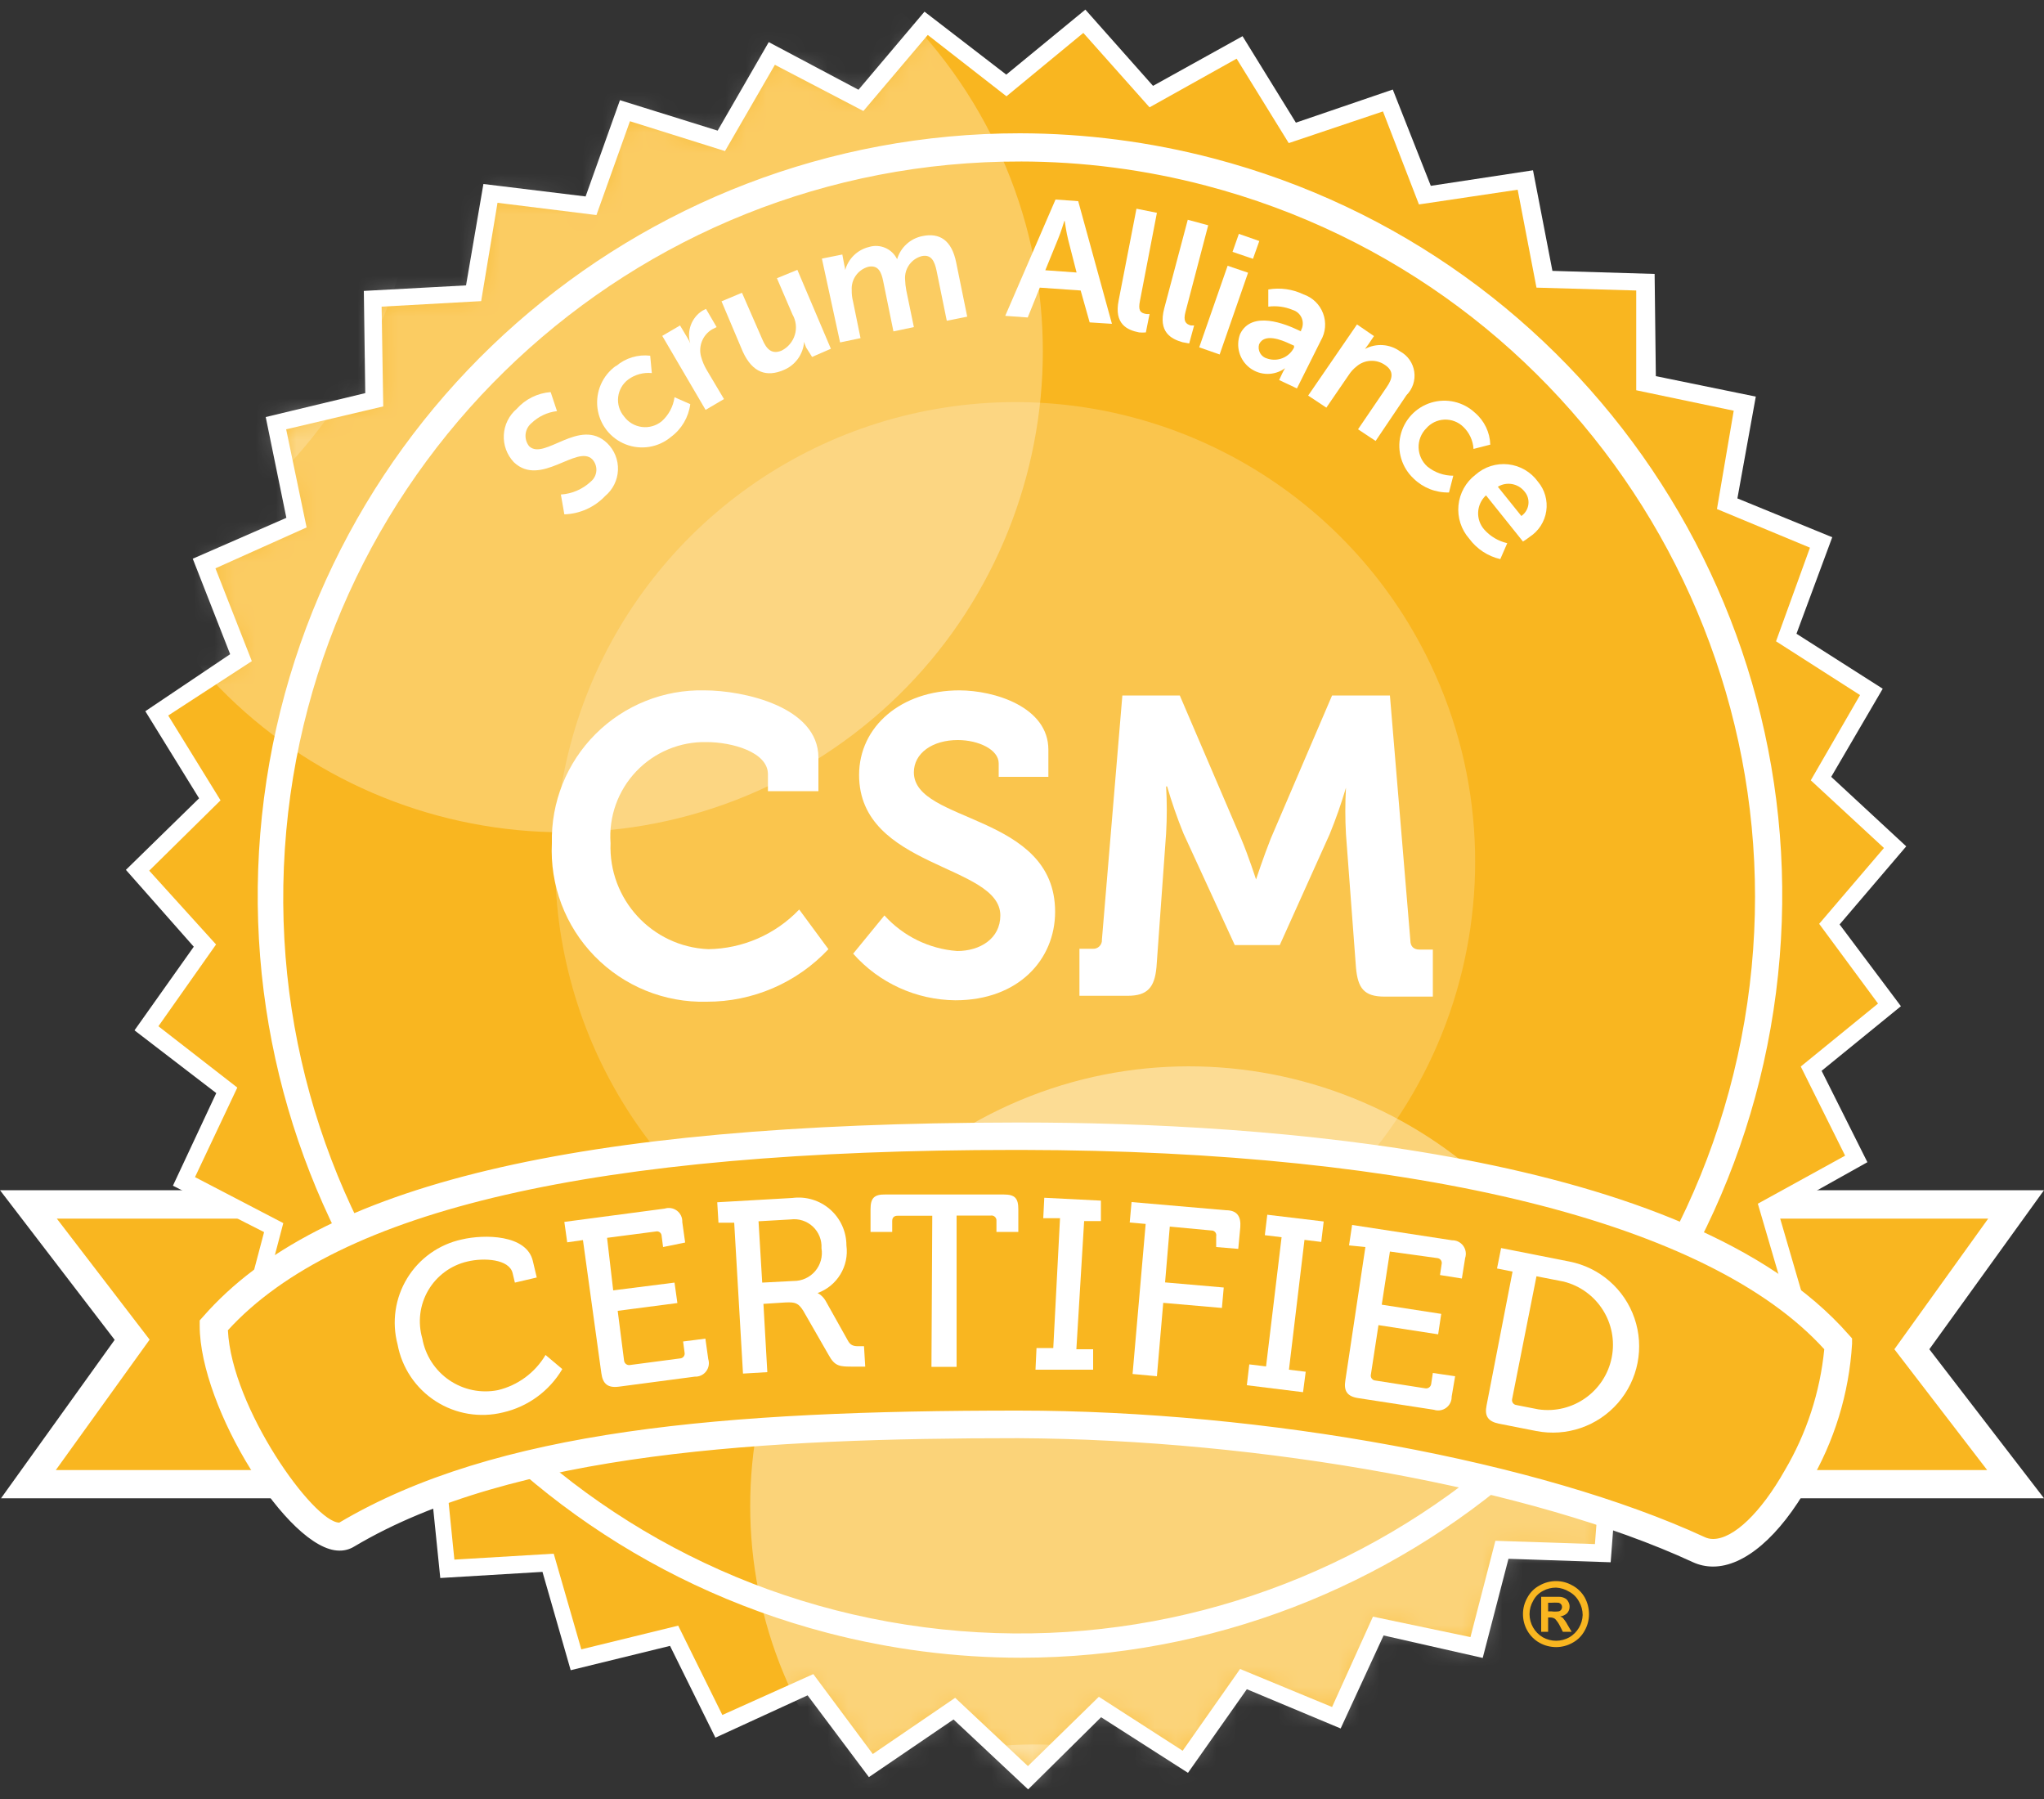 <svg height="88" viewBox="0 0 100 88" width="100" xmlns="http://www.w3.org/2000/svg" xmlns:xlink="http://www.w3.org/1999/xlink"><rect x="0" y="0" width="100" height="88" fill="#333333" stroke="none"/><mask id="a" fill="#fff"><path d="m54.64 1.32 2.58 4.21 4.68-1.6 1.78 4.61 4.89-.74.93 4.86 4.94.14.06 4.95 4.83 1.02-.83 4.87 4.58 1.87-1.69 4.65 4.17 2.65-2.49 4.28 3.62 3.36-3.21 3.76 2.96 3.95-3.83 3.12 2.22 4.42-4.33 2.38 1.39 4.75-4.69 1.57.52 4.92-4.88.72-.38 4.92-4.93-.16-1.25 4.78-4.83-1.05-2.07 4.49-4.56-1.9-2.85 4.04-4.15-2.67-3.52 3.47-3.61-3.38-4.08 2.79-2.95-3.97-4.52 2.01-2.19-4.43-4.8 1.18-1.36-4.75-4.93.29-.5-4.91-4.91-.59.39-4.93-4.72-1.45 1.26-4.78-4.38-2.27 2.1-4.48-3.92-3.02 2.86-4.04-3.31-3.66 3.54-3.46-2.6-4.2 4.1-2.76-1.81-4.6 4.52-1.99-.96-4.86 4.81-1.14-.08-4.95 4.94-.27.81-4.88 4.9.61 1.66-4.65 4.72 1.48 2.47-4.28 4.38 2.29 3.19-3.77 3.9 3.04 3.81-3.14 3.3 3.68z" fill="#fff" fill-rule="evenodd"/></mask><g fill="none" fill-rule="nonzero"><path d="m98.61 58.91h-47.59-2.03-47.6l5.08 6.62-5.08 7.07h47.6 2.03 47.59l-5.08-6.62z" fill="#f9b620"/><path d="m100 73.29h-99.95l5.56-7.75-5.61-7.32h100l-5.61 7.78zm-97.27-1.38h94.49l-4.54-5.91 4.59-6.39h-94.49l4.54 5.92z" fill="#fff"/><path d="m60.64 2.32 2.58 4.21 4.68-1.6 1.78 4.61 4.89-.74.93 4.86 4.94.14.06 4.95 4.83 1.02-.83 4.87 4.58 1.87-1.69 4.65 4.17 2.65-2.49 4.28 3.62 3.36-3.21 3.76 2.96 3.95-3.83 3.12 2.22 4.42-4.33 2.38 1.39 4.75-4.69 1.57.52 4.92-4.88.72-.38 4.92-4.93-.16-1.25 4.78-4.83-1.05-2.07 4.49-4.56-1.9-2.85 4.04-4.15-2.67-3.52 3.47-3.61-3.38-4.08 2.79-2.95-3.97-4.52 2.01-2.19-4.43-4.8 1.18-1.36-4.75-4.93.29-.5-4.91-4.91-.59.39-4.93-4.72-1.45 1.26-4.78-4.38-2.27 2.1-4.48-3.92-3.02 2.86-4.04-3.31-3.66 3.54-3.46-2.6-4.2 4.1-2.76-1.81-4.6 4.52-1.99-.96-4.86 4.81-1.14-.08-4.95 4.94-.27.81-4.88 4.9.61 1.66-4.65 4.72 1.48 2.47-4.28 4.38 2.29 3.19-3.77 3.9 3.04 3.81-3.14 3.3 3.68z" fill="#f9b620"/><g fill="#fff" transform="translate(6)"><path d="m44.3 87.53-3.65-3.42-4.14 2.82-3-4-4.51 2.07-2.22-4.49-4.86 1.19-1.38-4.81-5 .3-.51-5-5-.6.4-5-4.79-1.48 1.28-4.84-4.46-2.27 2.12-4.53-4-3.07 2.9-4.09-3.32-3.76 3.58-3.5-2.63-4.26 4.15-2.79-1.83-4.67 4.58-2-1.01-4.93 4.87-1.17-.07-5 5-.27.85-4.96 5 .61 1.68-4.71 4.78 1.49 2.5-4.33 4.39 2.33 3.23-3.82 4 3.08 3.87-3.18 3.31 3.73 4.38-2.43 2.61 4.23 4.74-1.62 1.86 4.71 5-.76.95 4.92 5 .15.06 5 4.89 1-.9 4.98 4.64 1.9-1.75 4.72 4.22 2.69-2.52 4.31 3.67 3.4-3.26 3.82 3 4-3.88 3.16 2.24 4.47-4.36 2.44 1.4 4.8-4.74 1.6.52 5-5 .73-.38 5-5-.17-1.26 4.85-4.85-1.1-2.1 4.55-4.59-1.92-2.88 4.09-4.25-2.72zm-3.57-4.48 3.56 3.34 3.47-3.39 4.1 2.64 2.81-4 4.5 1.86 2-4.42 4.77 1 1.22-4.71 4.87.16.37-4.86 4.87-.67-.51-4.85 4.62-1.56-1.38-4.71 4.27-2.35-2.17-4.36 3.78-3.08-2.88-3.9 3.17-3.71-3.58-3.31 2.41-4.17-4.11-2.63 1.66-4.58-4.55-1.89.82-4.81-4.77-1v-4.88l-4.88-.14-.92-4.79-4.83.72-1.76-4.55-4.61 1.55-2.55-4.13-4.26 2.38-3.24-3.64-3.76 3.1-3.85-3-3.15 3.72-4.33-2.26-2.44 4.22-4.65-1.46-1.64 4.59-4.84-.6-.8 4.81-4.87.27.08 4.88-4.75 1.12 1 4.8-4.46 2 1.78 4.54-4.09 2.66 2.56 4.15-3.49 3.44 3.27 3.61-2.82 4 3.86 3-2.07 4.38 4.32 2.25-1.24 4.71 4.66 1.46-.38 4.86 4.84.58.49 4.85 4.86-.29 1.35 4.68 4.74-1.16 2.16 4.37 4.45-2 2.91 3.91z"/><path d="m43.94 81.09c-3.196-.002-6.378-.412-9.47-1.22-18.146-4.739-29.946-22.222-27.555-40.824 2.391-18.602 18.23-32.531 36.985-32.526 3.196.006 6.378.419 9.47 1.23 18.127 4.755 29.906 22.227 27.517 40.814s-18.206 32.511-36.947 32.526zm0-73.19c-18.994-.043-34.753 14.677-36.004 33.629-1.251 18.952 12.438 35.616 31.272 38.069 18.835 2.453 36.335-10.148 39.98-28.789 3.646-18.64-7.818-36.906-26.189-41.73-2.97-.781-6.029-1.178-9.1-1.18z"/><g mask="url(#a)" transform="translate(0 1)"><g transform="translate(-35 -20)"><path d="m76.6 24c-6.747-11.078-21.195-14.591-32.275-7.847-11.08 6.744-14.597 21.192-7.856 32.273 6.741 11.082 21.188 14.602 32.271 7.864 11.077-6.753 14.594-21.201 7.86-32.29z" opacity=".3"/><path d="m97.9 49.48c-4.732-7.778-13.684-11.94-22.681-10.544s-16.267 8.073-18.421 16.919c-2.154 8.846 1.234 18.119 8.582 23.493 7.349 5.375 17.211 5.794 24.989 1.061 10.606-6.472 13.974-20.307 7.53-30.93z" opacity=".2"/><path d="m105.53 81.47c-6.17-10.129-19.381-13.341-29.512-7.175-10.131 6.166-13.348 19.377-7.185 29.51 6.163 10.133 19.372 13.354 29.508 7.195 10.126-6.179 13.342-19.387 7.19-29.53z" opacity=".4"/><path d="m46.1 12.43c-7.032-11.508-22.047-15.162-33.58-8.17-11.517 7.021-15.172 22.042-8.17 33.57 7.017 11.522 22.043 15.178 33.57 8.17 11.501-7.032 15.157-22.036 8.18-33.57z" opacity=".2"/><path d="m96.8 114c-4.228-6.954-12.23-10.676-20.272-9.429-8.043 1.246-14.542 7.215-16.468 15.123-1.925 7.908 1.103 16.196 7.672 21 6.569 4.804 15.386 5.178 22.338.946 9.489-5.776 12.501-18.149 6.73-27.64z" opacity=".29"/></g></g><path d="m28.47 33.77c1.88 0 5.57.79 5.57 3.29v1.64h-2.47v-.83c0-1.08-1.75-1.57-3-1.57-1.298-.029-2.547.491-3.442 1.431-.895.94-1.351 2.214-1.258 3.509-.107 2.751 2.03 5.071 4.78 5.19 1.684-.022 3.288-.721 4.45-1.94l1.43 1.94c-1.544 1.647-3.703 2.578-5.96 2.57-2.057.053-4.043-.754-5.479-2.227-1.437-1.473-2.194-3.478-2.091-5.533-.047-1.995.725-3.923 2.136-5.334s3.339-2.183 5.334-2.136z"/><path d="m37.27 44.78c.918 1.017 2.194 1.64 3.56 1.74 1.11 0 2.11-.6 2.11-1.74 0-2.51-6.91-2.3-6.91-6.87 0-2.38 2.07-4.14 4.9-4.14 1.72 0 4.36.81 4.36 2.9v1.33h-2.43v-.66c0-.68-1-1.14-2-1.14-1.24 0-2.15.64-2.15 1.58 0 2.5 6.91 2 6.91 6.82 0 2.34-1.8 4.33-4.88 4.33-1.914-.018-3.731-.846-5-2.28z"/><path d="m46.81 46.41h.64c.124.012.246-.031.335-.118s.135-.208.125-.332l1-11.94h2.81l3 7c.36.85.73 2 .73 2s.37-1.12.72-2l3-7h2.83l1 11.98c0 .29.16.45.45.45h.65v2.3h-2.37c-1 0-1.3-.42-1.39-1.41l-.49-6.53c-.043-.759-.043-1.521 0-2.28-.228.773-.495 1.534-.8 2.28l-2.44 5.42h-2.2l-2.51-5.46c-.306-.752-.573-1.52-.8-2.3h-.05c.045.766.045 1.534 0 2.3l-.47 6.53c-.09 1-.44 1.41-1.41 1.41h-2.36z"/><path d="m21.44 24.19c.545-.035 1.061-.257 1.46-.63.163-.132.263-.326.276-.535s-.061-.414-.206-.565c-.75-.72-2.53 1.39-3.83.15-.34-.359-.518-.841-.491-1.335.026-.494.255-.955.631-1.275.426-.478 1.021-.772 1.66-.82l.31.93c-.47.055-.909.262-1.25.59-.339.284-.388.786-.11 1.13.75.71 2.48-1.44 3.82-.15.352.344.542.821.523 1.312s-.245.952-.623 1.268c-.522.552-1.241.876-2 .9z"/><path d="m24.15 17.9c.46-.39 1.061-.571 1.66-.5l.08.85c-.408-.042-.818.069-1.15.31-.277.206-.457.517-.497.86s.064.687.287.95c.207.283.521.469.868.515.348.045.699-.054.972-.275.344-.306.567-.724.63-1.18l.77.34c-.083.639-.422 1.217-.94 1.6-.617.519-1.468.66-2.219.366-.751-.294-1.281-.975-1.381-1.775-.1-.8.245-1.591.9-2.061z"/><path d="m26.4 16.43.87-.51.37.62c.05.083.094.17.13.26-.181-.605.059-1.257.59-1.6l.18-.09.52.89-.22.11c-.462.274-.683.823-.54 1.34.062.224.152.439.27.64l.85 1.43-.9.53z"/><path d="m29.3 14.74 1-.42 1 2.29c.2.47.46.74.94.54.312-.157.546-.436.647-.771s.058-.696-.117-.999l-.76-1.77 1-.41 1.64 3.86-.92.4-.29-.46c-.04-.091-.074-.184-.1-.28-.045.612-.432 1.147-1 1.38-.82.35-1.52.15-2-.9z"/><path d="m34.21 12.65 1-.2.09.48c.024.092.041.185.05.28.155-.562.603-.994 1.17-1.13.542-.165 1.124.09 1.37.6.169-.575.642-1.01 1.23-1.13.85-.18 1.44.2 1.66 1.29l.54 2.65-1 .2-.5-2.45c-.1-.47-.26-.81-.73-.71-.508.137-.847.615-.81 1.14.006.181.026.362.06.54l.37 1.79-1 .21-.5-2.45c-.09-.45-.24-.81-.73-.71-.509.142-.848.623-.81 1.15-.004.179.016.357.06.53l.37 1.81-1 .21z"/><path d="m46.87 14.21-2-.14-.59 1.46-1.1-.08 2.46-5.69 1.11.08 1.65 6-1.09-.07zm-.8-3.4s-.17.56-.31.89l-.62 1.52 1.53.11-.41-1.6c-.09-.34-.17-.92-.17-.92z"/><path d="m49.6 10.21 1 .2-.83 4.31c-.09.45 0 .59.31.64.053.006.107.006.16 0l-.18.9c-.11.011-.22.011-.33 0-.56-.11-1.24-.39-1-1.57z"/><path d="m52.11 10.75 1 .27-1.11 4.23c-.12.45 0 .6.26.67h.16l-.24.88-.33-.06c-.55-.16-1.2-.49-.89-1.66z"/><path d="m54.06 13 1 .34-1.39 4-1-.35zm.55-1.56 1 .35-.31.87-1-.34z"/><path d="m57.52 16.15.13.06v-.05c.103-.184.116-.404.036-.599-.08-.195-.244-.342-.446-.401-.376-.157-.786-.212-1.19-.16v-.84c.584-.101 1.186-.017 1.72.24.443.15.796.491.96.929.165.438.124.927-.11 1.331l-1.17 2.34-.87-.41.15-.32c.042-.089.088-.176.14-.26-.514.378-1.216.373-1.724-.013s-.702-1.06-.476-1.657c.57-1.18 2.24-.48 2.85-.19zm-1.52 1.39c.51.172 1.069-.059 1.31-.54v-.09l-.16-.07c-.49-.24-1.3-.54-1.55 0-.043.146-.024.303.051.435.075.132.201.228.349.265z"/><path d="m60.39 15.87.83.57-.27.4-.17.23c.549-.294 1.217-.247 1.72.12.374.203.63.571.691.992.061.421-.08.847-.381 1.148l-1.51 2.24-.86-.57 1.4-2.06c.29-.42.37-.78-.07-1.08-.43-.305-1.013-.277-1.41.07-.149.118-.278.26-.38.42l-1.09 1.59-.89-.59z"/><path d="m66.16 20.19c.459.391.731.958.75 1.56l-.82.21c-.025-.41-.203-.796-.5-1.08-.247-.241-.583-.369-.927-.354-.345.015-.668.172-.893.434-.245.251-.378.592-.366.943s.165.682.426.917c.359.292.807.451 1.27.45l-.21.82c-.645.016-1.269-.229-1.73-.68-.575-.536-.821-1.338-.644-2.104.177-.766.748-1.38 1.5-1.61.752-.23 1.569-.042 2.144.494z"/><path d="m69.24 23.56c.337.399.486.924.409 1.44-.077.517-.371.975-.809 1.26-.106.083-.216.16-.33.23l-1.81-2.26c-.48.445-.516 1.192-.08 1.68.296.331.687.561 1.12.66l-.34.78c-.61-.142-1.148-.496-1.52-1-.394-.448-.584-1.039-.526-1.632s.361-1.136.836-1.498c.438-.387 1.019-.571 1.6-.506s1.108.372 1.45.846zm-.81 1.68c.188-.13.313-.333.344-.56.03-.227-.036-.456-.184-.63-.312-.401-.876-.505-1.31-.24z"/></g><path d="m89.94 65.7c-6.48-7.4-23.08-10.11-39.94-10.14h-.38c-16.85 0-32.69 1.86-39.17 9.26 0 4.11 4.78 11.28 6.52 10.24 7.54-4.48 18.93-5.37 32.83-5.39 12.42 0 25.66 2.6 33.27 6.12 2.93 1.33 6.87-5.98 6.87-10.09z" fill="#f9b620"/><path d="m83.81 76.63c-.345.001-.687-.074-1-.22-7.81-3.61-21.06-6-33-6.06-12.27 0-24.7.67-32.48 5.3-.219.135-.473.205-.73.2-2.49 0-6.83-7-6.83-11v-.26l.17-.19c5.64-6.45 18.25-9.46 39.69-9.49h.37c11.72 0 32.57 1.39 40.44 10.37l.17.19v.26c-.145 2.429-.869 4.788-2.11 6.88-1.44 2.55-3.16 4.02-4.69 4.02zm-33.99-7.63c12.1 0 25.58 2.5 33.56 6.18.133.067.281.101.43.1 1 0 2.34-1.29 3.51-3.36 1.067-1.809 1.726-3.83 1.93-5.92-5.61-6.19-19.88-9.72-39.25-9.75h-.37c-20.5 0-33.09 2.92-38.48 8.82.18 3.8 4.2 9.41 5.45 9.41 7.66-4.54 18.81-5.48 33.22-5.48z" fill="#fff"/><path d="m76.13 77.34c.277.001.549.073.79.21.256.134.467.339.61.59.138.251.21.533.21.82 0.0.28-.072.556-.21.8-.136.255-.345.464-.6.6-.244.138-.52.21-.8.21-.283-.001-.562-.073-.81-.21-.251-.141-.459-.349-.6-.6-.138-.244-.21-.52-.21-.8-.002-.288.074-.571.22-.82.136-.253.345-.458.6-.59.244-.138.52-.21.8-.21zm0 .32c-.223-.002-.444.053-.64.16-.206.106-.374.274-.48.48-.117.2-.18.428-.18.66.003.465.249.894.65 1.13.404.226.896.226 1.3 0 .389-.229.634-.64.65-1.09-0-.232-.063-.46-.18-.66-.109-.204-.276-.371-.48-.48-.193-.119-.413-.188-.64-.2zm-.73 2.16v-1.71h.89c.094.001.187.025.27.07.07.034.126.09.16.16.047.075.072.162.07.25.002.118-.041.232-.12.32-.093.088-.212.144-.34.16l.12.06.11.14c.049.066.093.136.13.21l.2.34h-.43l-.14-.28c-.062-.128-.143-.246-.24-.35-.07-.048-.155-.073-.24-.07h-.1v.7zm.34-1h.15c.123.018.247.018.37 0 .049-.011.091-.039.12-.08.054-.078.054-.182 0-.26-.031-.038-.073-.066-.12-.08-.123-.009-.247-.009-.37 0h-.15z" fill="#f9b620"/><g fill="#fff"><path d="m22.59 60.63c1.1-.26 3.18-.25 3.48 1.06l.19.8-1.07.25-.11-.46c-.16-.69-1.4-.77-2.22-.57-.802.187-1.493.696-1.909 1.407s-.521 1.562-.291 2.353c.148.83.623 1.566 1.319 2.042.696.476 1.554.652 2.381.488.977-.235 1.818-.855 2.33-1.72l.82.69c-.635 1.075-1.683 1.841-2.9 2.12-1.129.278-2.322.079-3.299-.552-.977-.63-1.65-1.635-1.861-2.778-.291-1.098-.12-2.267.473-3.236.593-.969 1.556-1.653 2.667-1.894z"/><path d="m28.52 60.66-.77.11-.14-1 4.91-.65c.206-.066.431-.026.603.105s.268.339.257.555l.14 1-1.08.22-.07-.54c-.001-.071-.034-.138-.091-.181-.057-.043-.13-.057-.199-.039l-2.38.31.3 2.57 3-.38.14 1-2.92.38.31 2.42c.004.072.04.139.097.184.058.044.131.061.203.046l2.43-.32c.074-.001.143-.035.188-.094.045-.059.06-.135.042-.206l-.07-.53 1.09-.14.14 1c.066.206.026.431-.105.603s-.339.268-.555.257l-3.71.49c-.54.07-.79-.13-.86-.66z"/><path d="m35.92 59.81h-.77l-.06-1 3.67-.21c.669-.089 1.344.114 1.851.559.508.444.799 1.086.799 1.761.137 1.012-.45 1.982-1.41 2.33.156.084.288.208.38.36l1.12 2c.14.24.33.25.62.24h.15l.06 1h-.58c-.66 0-.9 0-1.21-.57l-1.24-2.16c-.24-.38-.39-.43-.86-.41l-1.09.07.19 3.34-1.19.07zm2.91 2.85c.405.003.791-.174 1.053-.483.262-.309.375-.718.307-1.117.024-.399-.131-.788-.423-1.061-.292-.273-.691-.401-1.087-.349l-1.57.09.18 3z"/><path d="m45.61 59.47h-1.7c-.16 0-.26.08-.26.26v.53h-1.06v-1.12c0-.54.19-.72.72-.71h5.8c.54 0 .71.18.71.72v1.11h-1.07v-.54c.007-.073-.02-.144-.073-.195-.053-.051-.125-.075-.197-.065h-1.68v7.4h-1.23z"/><path d="m50.71 65.94h.82l.33-6.35h-.82l.05-1 2.77.14v1h-.82l-.38 6.27h.82v1h-2.82z"/><path d="m56.05 59.87-.78-.07.09-1 4.62.4c.54 0 .74.3.7.83l-.1 1.06-1.08-.09v-.53c.016-.071-.002-.145-.05-.2s-.118-.085-.19-.08l-2.03-.19-.23 2.73 2.87.25-.09 1-2.87-.25-.31 3.59-1.19-.11z"/><path d="m61.12 66.74.82.1.76-6.32-.82-.1.12-1 2.76.33-.12 1-.82-.1-.76 6.35.82.1-.13 1-2.75-.34z"/><path d="m66.8 61-.8-.08.15-1 4.89.75c.215-.005.419.096.546.269.127.173.162.397.094.601l-.16 1-1.07-.17.08-.53c.018-.07.004-.144-.039-.202-.043-.058-.109-.094-.181-.098l-2.31-.32-.4 2.6 2.91.45-.15 1-2.92-.45-.37 2.41c-.018.07-.004.144.039.202.043.058.109.094.181.098l2.43.38c.069.015.142-.001.199-.043s.094-.106.101-.177l.08-.53 1.09.16-.17 1c.005.215-.096.419-.269.546-.173.127-.397.162-.601.094l-3.7-.57c-.53-.08-.72-.34-.63-.87z"/><path d="m74 62.2-.76-.15.2-1 3.34.66c1.481.289 2.695 1.347 3.185 2.774.49 1.427.181 3.007-.81 4.145-.991 1.138-2.514 1.66-3.995 1.371l-1.83-.36c-.53-.11-.71-.37-.6-.9zm.19 6.53 1.07.21c1.681.246 3.26-.869 3.591-2.536.331-1.667-.703-3.3-2.351-3.714l-1.33-.26-1.19 6c-.018.071-.003.147.042.206.045.059.114.093.188.094z"/></g></g></svg>
